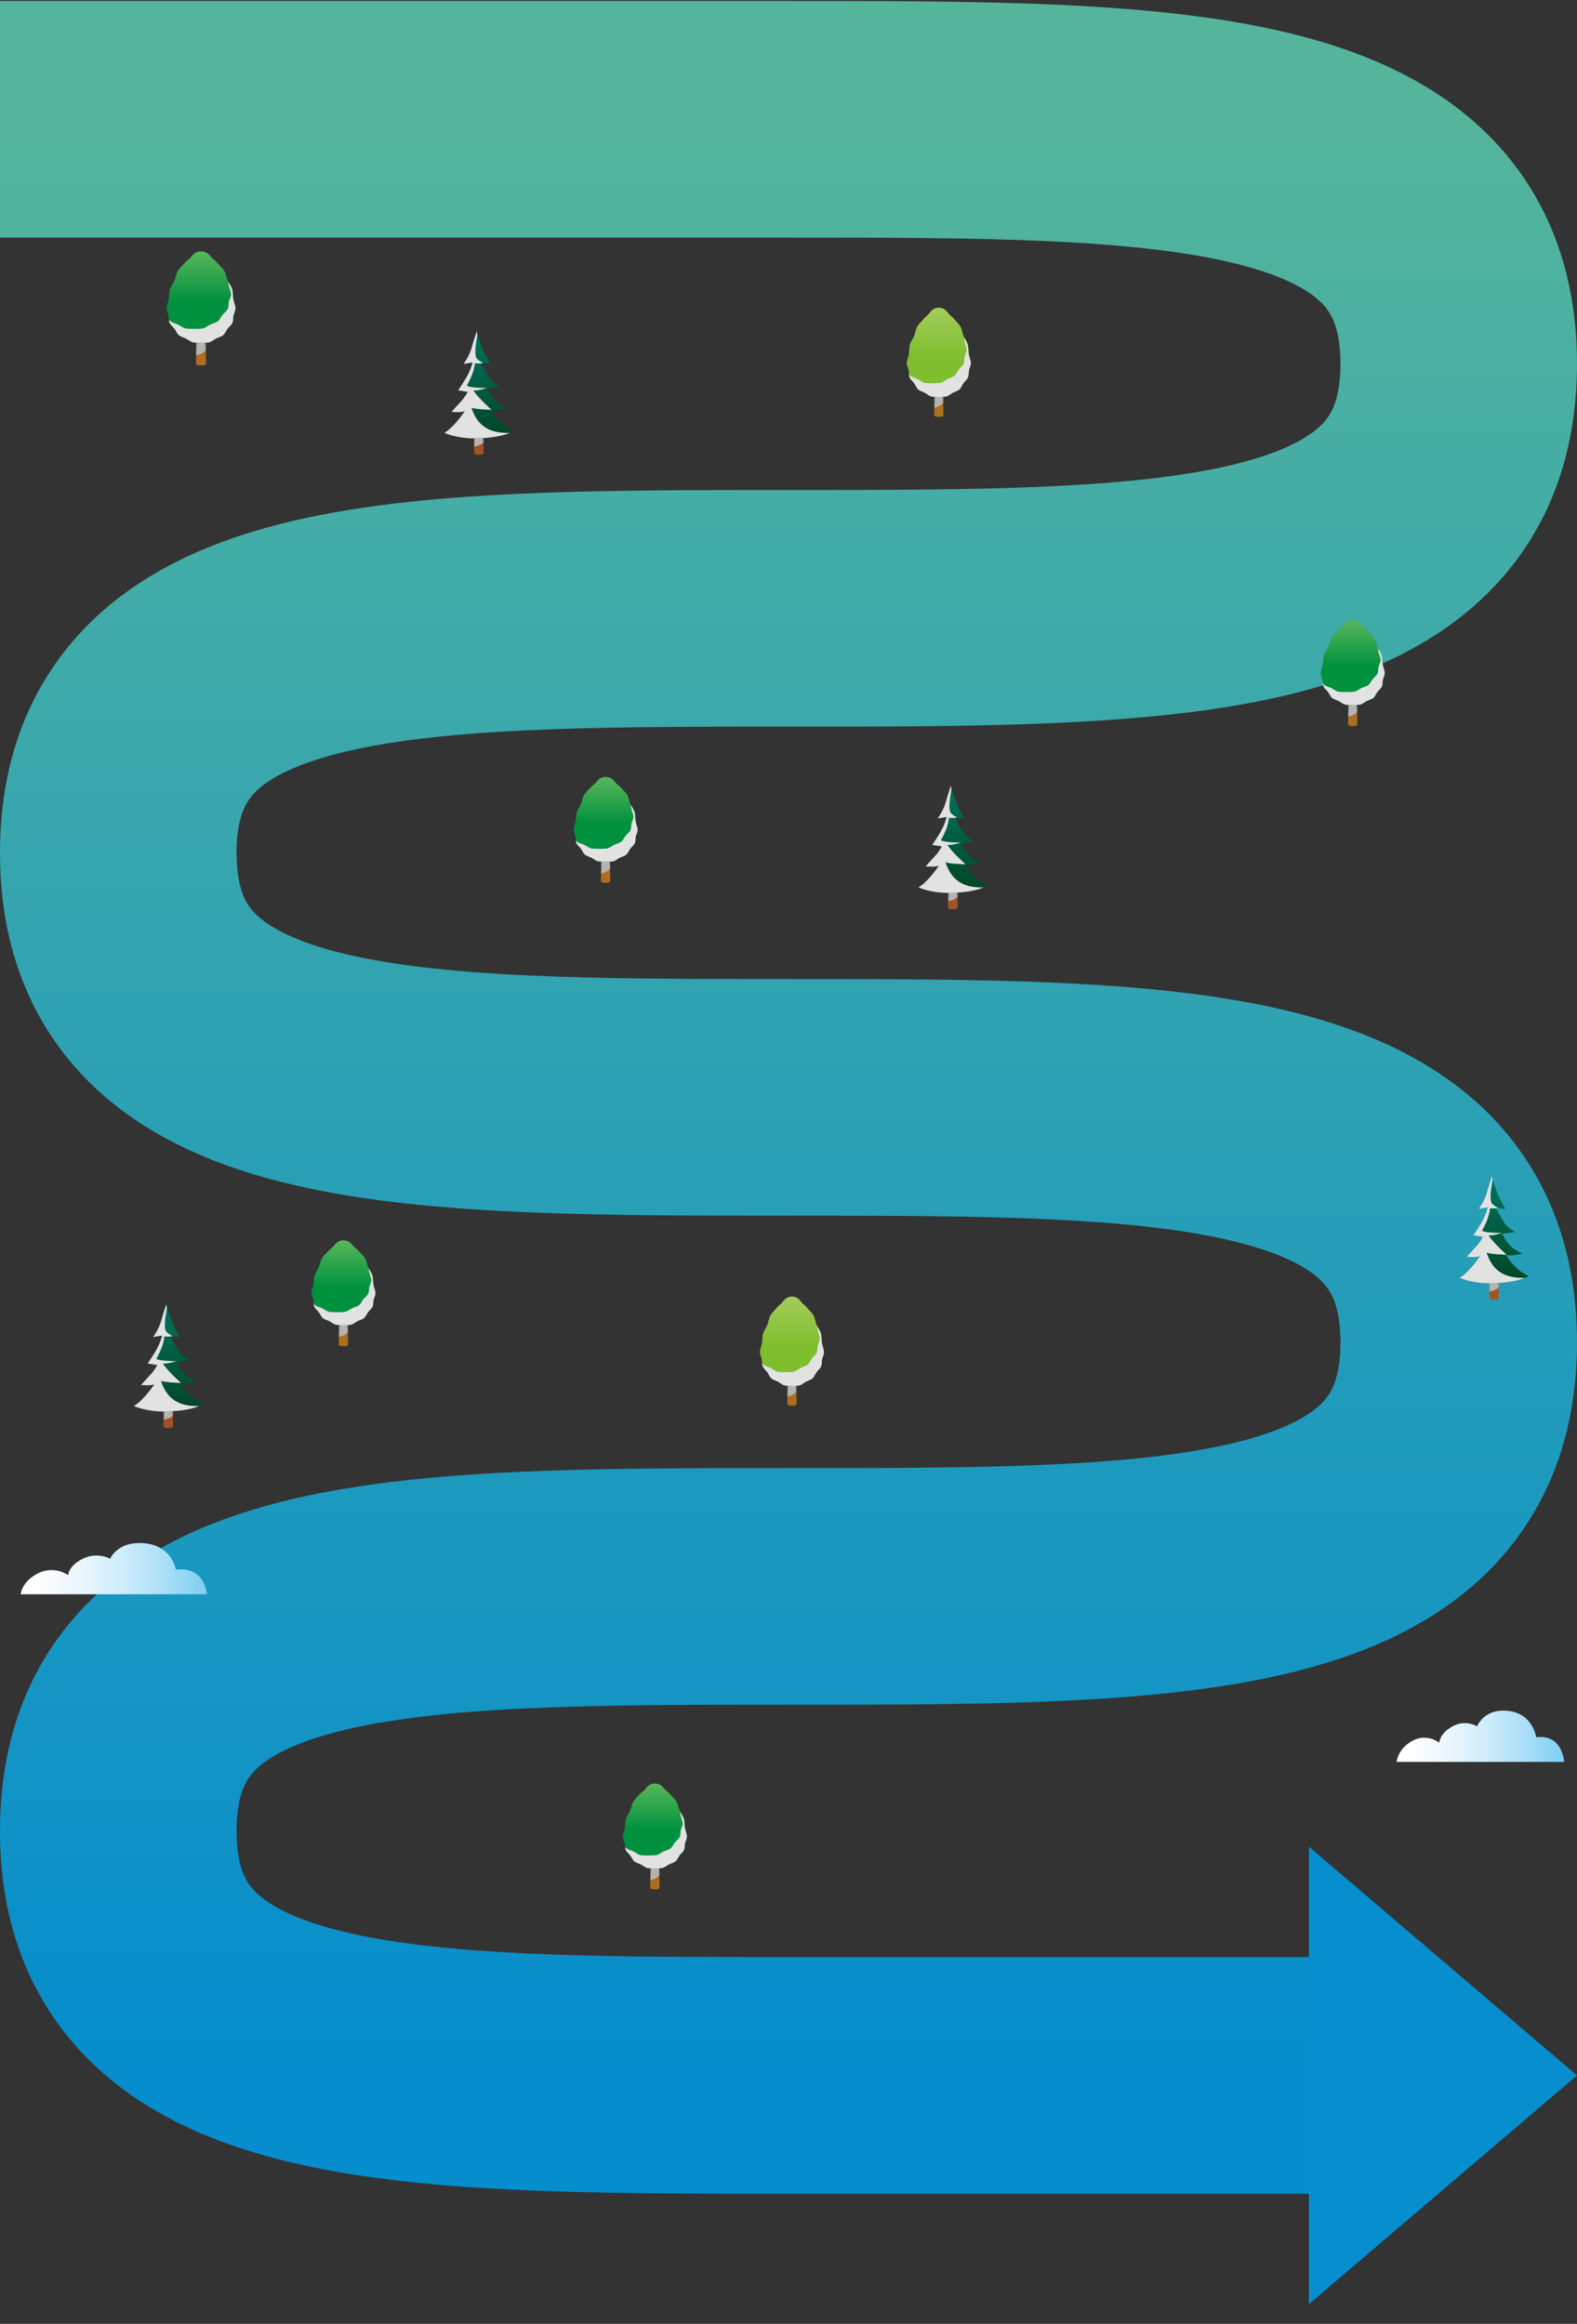 <svg width="1600" height="2357" viewBox="0 0 1600 2357" fill="none" xmlns="http://www.w3.org/2000/svg">
<rect x="0" y="0" width="1600" height="2357" fill="#333333" stroke="none"/>
<path d="M0 121C281.178 121 408 121 800 121C1192 121 1480 121 1480 369C1480 617 1192 617 800 617C408 617 120 617 120 865C120 1113 408 1113 800 1113C1192 1113 1480 1113 1480 1361.5C1480 1610 1192 1609 800 1609C408 1609 120 1609 120 1857C120 2105 408 2105 800 2105H1328" stroke="url(#paint0_linear_92_278)" stroke-width="240"/>
<path d="M1328 2337L1328 2105L1328 1873L1600 2105L1328 2337Z" fill="#068ECE"/>
<path d="M970.694 888.133L971.694 918.239C971.803 921.909 971.022 922.254 967.023 922.207C962.758 922.16 961.805 922.097 961.946 918.239L962.945 888.133C963.039 885.217 964.851 882.959 966.991 883.084C969.022 883.194 970.616 885.421 970.709 888.133H970.694Z" fill="#A35323"/>
<mask id="mask0_92_278" style="mask-type:luminance" maskUnits="userSpaceOnUse" x="961" y="883" width="11" height="40">
<path d="M970.694 888.133L971.694 918.239C971.803 921.909 969.71 922.05 967.023 922.207C964.18 922.395 961.805 922.097 961.946 918.239L962.945 888.133C963.039 885.217 964.851 882.959 966.991 883.084C969.022 883.194 970.616 885.421 970.709 888.133H970.694Z" fill="white"/>
</mask>
<g mask="url(#mask0_92_278)">
<g style="mix-blend-mode:multiply">
<path d="M980.942 901.618C980.942 901.618 972.678 910.462 966.882 912.673C954.869 917.267 947.074 908.392 951.182 904.566C955.291 900.74 980.942 901.618 980.942 901.618Z" fill="#B5B4B4"/>
</g>
</g>
<path d="M1001.97 898.451C1002.39 898.2 995.689 895.597 990.143 890.532C983.91 884.841 978.739 876.687 979.208 876.828C985.206 878.537 995.626 875.323 995.626 875.323C995.626 875.323 989.627 873.174 984.332 868.47C979.036 863.766 975.162 855.409 975.162 855.409L988.581 853.48C988.581 853.48 981.348 850.501 976.755 843.413C972.787 837.298 969.803 831.167 969.022 829.505C969.803 829.458 970.584 829.395 971.303 829.333L978.52 830.132C978.52 830.132 973.537 822.794 970.053 813.637C967.773 807.647 966.257 803.35 965.304 799.775C964.851 798.051 964.586 797 964.586 797C964.586 797 964.398 797.706 964.07 798.929C963.195 802.159 961.383 806.769 959.649 813.417C957.65 820.567 953.728 826.73 952.088 829.097C951.635 829.756 951.354 830.132 951.354 830.132L960.524 828.627C960.524 828.627 958.759 836.342 953.994 844.26C949.229 852.179 945.855 856.945 945.855 856.945L955.603 858.466C955.603 858.466 952.932 863.751 948.87 868.047C944.808 872.328 939.169 878.757 939.169 878.757C939.169 878.757 949.932 879.619 951.869 878.114C955.384 875.401 939.684 896.538 932.108 899.737C932.014 899.768 931.999 899.815 932.045 899.878C932.483 900.85 946.277 905.523 960.04 905.617C985.878 905.805 996.72 900.521 998.235 900.05C998.141 900.05 998.048 900.05 997.954 900.05C999.735 899.502 1001.13 898.953 1002 898.435L1001.97 898.451Z" fill="url(#paint1_linear_92_278)"/>
<g style="mix-blend-mode:multiply">
<path d="M960.008 905.617C985.847 905.805 996.689 900.521 998.204 900.05C977.552 900.693 965.226 893.073 959.274 874.335C961.602 876.169 979.661 876.64 979.661 876.64C979.661 876.64 965.554 864.143 961.211 856.82C964.976 857.824 975.005 854.484 975.005 854.484C975.005 854.484 959.227 854.766 954.635 852.335C956.712 848.133 961.992 839.117 962.758 829.411C964.008 830.007 971.272 829.333 971.272 829.333C971.272 829.333 964.695 825.82 964.023 823.562C961.727 815.942 965.445 802.958 965.273 799.775C964.82 798.051 964.554 797 964.554 797C964.554 797 964.367 797.706 964.039 798.929C963.164 802.159 961.93 805.107 959.618 813.417C957.056 822.574 951.323 830.117 951.323 830.117L960.493 828.611C960.493 828.611 958.727 836.326 953.963 844.244C949.198 852.163 945.824 856.93 945.824 856.93L955.572 858.451C955.572 858.451 952.901 863.735 948.839 868.031C944.777 872.312 939.138 878.741 939.138 878.741C939.138 878.741 949.901 879.603 951.838 878.098C955.353 875.385 939.653 896.522 932.077 899.721C930.811 900.254 945.433 905.491 960.008 905.601V905.617Z" fill="#E2E2E3"/>
</g>
<path d="M174.694 1414.13L175.694 1444.24C175.803 1447.91 175.022 1448.25 171.023 1448.21C166.758 1448.16 165.805 1448.1 165.946 1444.24L166.945 1414.13C167.039 1411.22 168.851 1408.96 170.991 1409.08C173.022 1409.19 174.616 1411.42 174.709 1414.13H174.694Z" fill="#A35323"/>
<mask id="mask1_92_278" style="mask-type:luminance" maskUnits="userSpaceOnUse" x="165" y="1409" width="11" height="40">
<path d="M174.694 1414.13L175.694 1444.24C175.803 1447.91 173.71 1448.05 171.023 1448.21C168.18 1448.39 165.805 1448.1 165.946 1444.24L166.945 1414.13C167.039 1411.22 168.851 1408.96 170.991 1409.08C173.022 1409.19 174.616 1411.42 174.709 1414.13H174.694Z" fill="white"/>
</mask>
<g mask="url(#mask1_92_278)">
<g style="mix-blend-mode:multiply">
<path d="M184.942 1427.62C184.942 1427.62 176.678 1436.46 170.882 1438.67C158.869 1443.27 151.074 1434.39 155.182 1430.57C159.291 1426.74 184.942 1427.62 184.942 1427.62Z" fill="#B5B4B4"/>
</g>
</g>
<path d="M205.969 1424.45C206.391 1424.2 199.689 1421.6 194.143 1416.53C187.91 1410.84 182.739 1402.69 183.208 1402.83C189.206 1404.54 199.626 1401.32 199.626 1401.32C199.626 1401.32 193.627 1399.17 188.332 1394.47C183.036 1389.77 179.162 1381.41 179.162 1381.41L192.581 1379.48C192.581 1379.48 185.348 1376.5 180.755 1369.41C176.787 1363.3 173.803 1357.17 173.022 1355.51C173.803 1355.46 174.584 1355.4 175.303 1355.33L182.52 1356.13C182.52 1356.13 177.537 1348.79 174.053 1339.64C171.773 1333.65 170.257 1329.35 169.304 1325.78C168.851 1324.05 168.586 1323 168.586 1323C168.586 1323 168.398 1323.71 168.07 1324.93C167.195 1328.16 165.383 1332.77 163.649 1339.42C161.65 1346.57 157.728 1352.73 156.088 1355.1C155.635 1355.76 155.354 1356.13 155.354 1356.13L164.524 1354.63C164.524 1354.63 162.759 1362.34 157.994 1370.26C153.229 1378.18 149.855 1382.95 149.855 1382.95L159.603 1384.47C159.603 1384.47 156.932 1389.75 152.87 1394.05C148.808 1398.33 143.169 1404.76 143.169 1404.76C143.169 1404.76 153.932 1405.62 155.869 1404.11C159.384 1401.4 143.684 1422.54 136.108 1425.74C136.014 1425.77 135.999 1425.82 136.045 1425.88C136.483 1426.85 150.277 1431.52 164.04 1431.62C189.878 1431.8 200.72 1426.52 202.235 1426.05C202.141 1426.05 202.048 1426.05 201.954 1426.05C203.735 1425.5 205.125 1424.95 206 1424.44L205.969 1424.45Z" fill="url(#paint2_linear_92_278)"/>
<g style="mix-blend-mode:multiply">
<path d="M164.008 1431.62C189.847 1431.8 200.689 1426.52 202.204 1426.05C181.552 1426.69 169.226 1419.07 163.274 1400.33C165.602 1402.17 183.661 1402.64 183.661 1402.64C183.661 1402.64 169.554 1390.14 165.211 1382.82C168.976 1383.82 179.005 1380.48 179.005 1380.48C179.005 1380.48 163.227 1380.77 158.635 1378.34C160.712 1374.13 165.992 1365.12 166.758 1355.41C168.008 1356.01 175.272 1355.33 175.272 1355.33C175.272 1355.33 168.695 1351.82 168.023 1349.56C165.727 1341.94 169.445 1328.96 169.273 1325.78C168.82 1324.05 168.554 1323 168.554 1323C168.554 1323 168.367 1323.71 168.039 1324.93C167.164 1328.16 165.93 1331.11 163.618 1339.42C161.056 1348.57 155.323 1356.12 155.323 1356.12L164.493 1354.61C164.493 1354.61 162.727 1362.33 157.963 1370.24C153.198 1378.16 149.824 1382.93 149.824 1382.93L159.572 1384.45C159.572 1384.45 156.901 1389.73 152.839 1394.03C148.777 1398.31 143.138 1404.74 143.138 1404.74C143.138 1404.74 153.901 1405.6 155.838 1404.1C159.353 1401.39 143.653 1422.52 136.077 1425.72C134.811 1426.25 149.433 1431.49 164.008 1431.6V1431.62Z" fill="#E2E2E3"/>
</g>
<path d="M1519.69 1284.13L1520.69 1314.24C1520.8 1317.91 1520.02 1318.25 1516.02 1318.21C1511.76 1318.16 1510.8 1318.1 1510.95 1314.24L1511.95 1284.13C1512.04 1281.22 1513.85 1278.96 1515.99 1279.08C1518.02 1279.19 1519.62 1281.42 1519.71 1284.13H1519.69Z" fill="#A35323"/>
<mask id="mask2_92_278" style="mask-type:luminance" maskUnits="userSpaceOnUse" x="1510" y="1279" width="11" height="40">
<path d="M1519.69 1284.13L1520.69 1314.24C1520.8 1317.91 1518.71 1318.05 1516.02 1318.21C1513.18 1318.39 1510.81 1318.1 1510.95 1314.24L1511.95 1284.13C1512.04 1281.22 1513.85 1278.96 1515.99 1279.08C1518.02 1279.19 1519.62 1281.42 1519.71 1284.13H1519.69Z" fill="white"/>
</mask>
<g mask="url(#mask2_92_278)">
<g style="mix-blend-mode:multiply">
<path d="M1529.94 1297.62C1529.94 1297.62 1521.68 1306.46 1515.88 1308.67C1503.87 1313.27 1496.07 1304.39 1500.18 1300.57C1504.29 1296.74 1529.94 1297.62 1529.94 1297.62Z" fill="#B5B4B4"/>
</g>
</g>
<path d="M1550.97 1294.45C1551.39 1294.2 1544.69 1291.6 1539.14 1286.53C1532.91 1280.84 1527.74 1272.69 1528.21 1272.83C1534.21 1274.54 1544.63 1271.32 1544.63 1271.32C1544.63 1271.32 1538.63 1269.17 1533.33 1264.47C1528.04 1259.77 1524.16 1251.41 1524.16 1251.41L1537.58 1249.48C1537.58 1249.48 1530.35 1246.5 1525.76 1239.41C1521.79 1233.3 1518.8 1227.17 1518.02 1225.51C1518.8 1225.46 1519.58 1225.4 1520.3 1225.33L1527.52 1226.13C1527.52 1226.13 1522.54 1218.79 1519.05 1209.64C1516.77 1203.65 1515.26 1199.35 1514.3 1195.78C1513.85 1194.05 1513.59 1193 1513.59 1193C1513.59 1193 1513.4 1193.71 1513.07 1194.93C1512.2 1198.16 1510.38 1202.77 1508.65 1209.42C1506.65 1216.57 1502.73 1222.73 1501.09 1225.1C1500.64 1225.76 1500.35 1226.13 1500.35 1226.13L1509.52 1224.63C1509.52 1224.63 1507.76 1232.34 1502.99 1240.26C1498.23 1248.18 1494.86 1252.95 1494.86 1252.95L1504.6 1254.47C1504.6 1254.47 1501.93 1259.75 1497.87 1264.05C1493.81 1268.33 1488.17 1274.76 1488.17 1274.76C1488.17 1274.76 1498.93 1275.62 1500.87 1274.11C1504.38 1271.4 1488.68 1292.54 1481.11 1295.74C1481.01 1295.77 1481 1295.82 1481.05 1295.88C1481.48 1296.85 1495.28 1301.52 1509.04 1301.62C1534.88 1301.8 1545.72 1296.52 1547.24 1296.05C1547.14 1296.05 1547.05 1296.05 1546.95 1296.05C1548.73 1295.5 1550.13 1294.95 1551 1294.44L1550.97 1294.45Z" fill="url(#paint3_linear_92_278)"/>
<g style="mix-blend-mode:multiply">
<path d="M1509.01 1301.62C1534.85 1301.8 1545.69 1296.52 1547.2 1296.05C1526.55 1296.69 1514.23 1289.07 1508.27 1270.33C1510.6 1272.17 1528.66 1272.64 1528.66 1272.64C1528.66 1272.64 1514.55 1260.14 1510.21 1252.82C1513.98 1253.82 1524.01 1250.48 1524.01 1250.48C1524.01 1250.48 1508.23 1250.77 1503.63 1248.34C1505.71 1244.13 1510.99 1235.12 1511.76 1225.41C1513.01 1226.01 1520.27 1225.33 1520.27 1225.33C1520.27 1225.33 1513.7 1221.82 1513.02 1219.56C1510.73 1211.94 1514.44 1198.96 1514.27 1195.78C1513.82 1194.05 1513.55 1193 1513.55 1193C1513.55 1193 1513.37 1193.71 1513.04 1194.93C1512.16 1198.16 1510.93 1201.11 1508.62 1209.42C1506.06 1218.57 1500.32 1226.12 1500.32 1226.12L1509.49 1224.61C1509.49 1224.61 1507.73 1232.33 1502.96 1240.24C1498.2 1248.16 1494.82 1252.93 1494.82 1252.93L1504.57 1254.45C1504.57 1254.45 1501.9 1259.73 1497.84 1264.03C1493.78 1268.31 1488.14 1274.74 1488.14 1274.74C1488.14 1274.74 1498.9 1275.6 1500.84 1274.1C1504.35 1271.39 1488.65 1292.52 1481.08 1295.72C1479.81 1296.25 1494.43 1301.49 1509.01 1301.6V1301.62Z" fill="#E2E2E3"/>
</g>
<path d="M489.694 427.133L490.694 457.239C490.803 460.909 490.022 461.254 486.023 461.207C481.758 461.16 480.805 461.097 480.946 457.239L481.945 427.133C482.039 424.217 483.851 421.959 485.991 422.084C488.022 422.194 489.616 424.421 489.709 427.133H489.694Z" fill="#A35323"/>
<mask id="mask3_92_278" style="mask-type:luminance" maskUnits="userSpaceOnUse" x="480" y="422" width="11" height="40">
<path d="M489.694 427.133L490.694 457.239C490.803 460.909 488.71 461.05 486.023 461.207C483.18 461.395 480.805 461.097 480.946 457.239L481.945 427.133C482.039 424.217 483.851 421.959 485.991 422.084C488.022 422.194 489.616 424.421 489.709 427.133H489.694Z" fill="white"/>
</mask>
<g mask="url(#mask3_92_278)">
<g style="mix-blend-mode:multiply">
<path d="M499.942 440.618C499.942 440.618 491.678 449.462 485.882 451.673C473.869 456.267 466.074 447.392 470.182 443.566C474.291 439.74 499.942 440.618 499.942 440.618Z" fill="#B5B4B4"/>
</g>
</g>
<path d="M520.969 437.451C521.391 437.2 514.689 434.597 509.143 429.532C502.91 423.841 497.739 415.687 498.208 415.828C504.206 417.537 514.626 414.323 514.626 414.323C514.626 414.323 508.627 412.174 503.332 407.47C498.036 402.766 494.162 394.409 494.162 394.409L507.581 392.48C507.581 392.48 500.348 389.501 495.755 382.413C491.787 376.298 488.803 370.167 488.022 368.505C488.803 368.458 489.584 368.395 490.303 368.333L497.52 369.132C497.52 369.132 492.537 361.794 489.053 352.637C486.773 346.647 485.257 342.35 484.304 338.775C483.851 337.051 483.586 336 483.586 336C483.586 336 483.398 336.706 483.07 337.929C482.195 341.159 480.383 345.769 478.649 352.417C476.65 359.567 472.728 365.73 471.088 368.097C470.635 368.756 470.354 369.132 470.354 369.132L479.524 367.627C479.524 367.627 477.759 375.342 472.994 383.26C468.229 391.179 464.855 395.945 464.855 395.945L474.603 397.466C474.603 397.466 471.932 402.751 467.87 407.047C463.808 411.328 458.169 417.757 458.169 417.757C458.169 417.757 468.932 418.619 470.869 417.114C474.384 414.401 458.684 435.538 451.108 438.737C451.014 438.768 450.999 438.815 451.045 438.878C451.483 439.85 465.277 444.523 479.04 444.617C504.878 444.805 515.72 439.521 517.235 439.05C517.141 439.05 517.048 439.05 516.954 439.05C518.735 438.502 520.125 437.953 521 437.435L520.969 437.451Z" fill="url(#paint4_linear_92_278)"/>
<g style="mix-blend-mode:multiply">
<path d="M479.008 444.617C504.847 444.805 515.689 439.521 517.204 439.05C496.552 439.693 484.226 432.073 478.274 413.335C480.602 415.169 498.661 415.64 498.661 415.64C498.661 415.64 484.554 403.143 480.211 395.82C483.976 396.824 494.005 393.484 494.005 393.484C494.005 393.484 478.227 393.766 473.635 391.335C475.712 387.133 480.992 378.117 481.758 368.411C483.008 369.007 490.272 368.333 490.272 368.333C490.272 368.333 483.695 364.82 483.023 362.562C480.727 354.942 484.445 341.958 484.273 338.775C483.82 337.051 483.554 336 483.554 336C483.554 336 483.367 336.706 483.039 337.929C482.164 341.159 480.93 344.107 478.618 352.417C476.056 361.574 470.323 369.117 470.323 369.117L479.493 367.611C479.493 367.611 477.727 375.326 472.963 383.244C468.198 391.163 464.824 395.93 464.824 395.93L474.572 397.451C474.572 397.451 471.901 402.735 467.839 407.031C463.777 411.312 458.138 417.741 458.138 417.741C458.138 417.741 468.901 418.603 470.838 417.098C474.353 414.385 458.653 435.522 451.077 438.721C449.811 439.254 464.433 444.491 479.008 444.601V444.617Z" fill="#E2E2E3"/>
</g>
<path d="M208.01 335.195L209.051 366.453C209.171 370.261 208.351 370.618 204.154 370.567C199.7 370.516 198.693 370.448 198.829 366.453L199.87 335.195C199.973 332.169 201.85 329.824 204.102 329.959C206.218 330.078 207.891 332.39 207.993 335.195H208.01Z" fill="#AD6E1E"/>
<mask id="mask4_92_278" style="mask-type:luminance" maskUnits="userSpaceOnUse" x="198" y="329" width="12" height="42">
<path d="M208.01 335.195L209.051 366.453C209.171 370.261 206.986 370.414 204.154 370.567C201.184 370.754 198.693 370.448 198.829 366.453L199.87 335.195C199.973 332.169 201.85 329.824 204.102 329.959C206.219 330.078 207.891 332.39 207.993 335.195H208.01Z" fill="white"/>
</mask>
<g mask="url(#mask4_92_278)">
<g style="mix-blend-mode:multiply">
<path d="M218.744 344.883C218.744 344.883 210.092 356.017 204.034 358.804C191.458 364.584 183.301 353.399 187.601 348.589C191.901 343.779 218.727 344.883 218.727 344.883H218.744Z" fill="#B5B4B4"/>
</g>
</g>
<path d="M238.966 312.86C238.966 315.392 237.447 317.738 236.952 320.118C236.423 322.582 236.85 325.285 235.826 327.529C234.785 329.84 232.379 331.489 230.877 333.512C229.375 335.535 228.505 338.203 226.56 339.886C224.563 341.586 221.628 342.164 219.273 343.371C216.901 344.594 214.853 346.6 212.225 347.229C209.631 347.858 198.334 347.858 195.741 347.229C193.096 346.583 191.048 344.577 188.693 343.371C186.338 342.164 183.403 341.586 181.406 339.886C179.41 338.186 178.625 335.586 177.089 333.512C175.587 331.506 173.181 329.857 172.14 327.529C171.133 325.285 171.543 322.582 171.014 320.118C170.485 317.653 169 315.392 169 312.86C169 309.953 170.604 306.707 171.27 303.154C171.85 300.078 171.423 296.593 172.447 293.296C173.403 290.185 175.758 287.397 177.072 284.304C178.386 281.193 178.727 277.692 180.348 274.836C182.089 271.794 185.041 269.55 187.072 267.034C189.358 264.196 192.259 262.887 194.205 260.15C199.102 253.283 208.898 253.283 213.795 260.15C215.741 262.887 218.642 264.196 220.928 267.034C222.959 269.55 225.928 271.794 227.652 274.836C229.273 277.692 229.614 281.193 230.928 284.304C232.242 287.38 234.58 290.185 235.553 293.296C236.577 296.576 236.15 300.078 236.73 303.154C237.396 306.707 239 309.953 239 312.86H238.966Z" fill="url(#paint5_linear_92_278)"/>
<g style="mix-blend-mode:multiply">
<path d="M236.696 303.154C236.116 300.078 236.543 296.593 235.519 293.296C234.717 290.678 232.942 288.298 231.611 285.766C231.679 286.853 231.765 287.924 231.969 288.944C232.686 292.514 234.393 295.743 234.393 298.667C234.393 301.199 232.771 303.562 232.225 305.925C231.662 308.406 232.106 311.109 231.031 313.353C229.904 315.681 227.345 317.33 225.741 319.336C224.085 321.41 223.215 324.044 221.116 325.71C218.983 327.427 215.843 327.988 213.317 329.212C210.792 330.435 208.608 332.441 205.775 333.087C203.01 333.716 190.928 333.716 188.164 333.087C185.348 332.441 183.147 330.435 180.621 329.212C178.113 327.988 174.973 327.427 172.823 325.71C172.259 325.251 171.782 324.724 171.355 324.163C171.44 325.319 171.611 326.458 172.072 327.495C173.113 329.806 175.519 331.455 177.021 333.478C178.573 335.552 179.393 338.169 181.338 339.852C183.335 341.552 186.27 342.13 188.625 343.337C190.997 344.56 193.044 346.566 195.672 347.195C198.266 347.824 209.563 347.824 212.157 347.195C214.802 346.549 216.85 344.543 219.205 343.337C221.56 342.13 224.495 341.552 226.491 339.852C228.454 338.186 229.273 335.552 230.809 333.478C232.311 331.472 234.717 329.823 235.758 327.495C236.765 325.251 236.355 322.548 236.884 320.084C237.396 317.704 238.898 315.358 238.898 312.826C238.898 309.919 237.294 306.673 236.628 303.12L236.696 303.154Z" fill="#E2E2E3"/>
</g>
<path d="M21 1616.99H210C210 1616.99 208.136 1588.37 178.491 1592.06C178.491 1592.06 174.789 1568.07 146.982 1565.28C119.202 1562.52 111.771 1580.97 111.771 1580.97C111.771 1580.97 98.8 1573.59 83.991 1580.97C69.156 1588.35 69.156 1597.59 69.156 1597.59C69.156 1597.59 55.252 1587.42 38.579 1595.73C21.932 1604.06 21 1616.99 21 1616.99Z" fill="url(#paint6_linear_92_278)"/>
<path d="M1376.22 703.467L1377.19 732.492C1377.3 736.028 1376.54 736.359 1372.64 736.312C1368.51 736.265 1367.57 736.201 1367.7 732.492L1368.67 703.467C1368.76 700.657 1370.5 698.479 1372.6 698.605C1374.56 698.716 1376.11 700.862 1376.21 703.467H1376.22Z" fill="#AD6E1E"/>
<mask id="mask5_92_278" style="mask-type:luminance" maskUnits="userSpaceOnUse" x="1367" y="698" width="11" height="39">
<path d="M1376.22 703.467L1377.19 732.492C1377.3 736.028 1375.27 736.17 1372.64 736.312C1369.89 736.486 1367.57 736.201 1367.7 732.492L1368.67 703.467C1368.76 700.657 1370.5 698.479 1372.6 698.605C1374.56 698.716 1376.11 700.862 1376.21 703.467H1376.22Z" fill="white"/>
</mask>
<g mask="url(#mask5_92_278)">
<g style="mix-blend-mode:multiply">
<path d="M1386.19 712.463C1386.19 712.463 1378.16 722.801 1372.53 725.39C1360.85 730.756 1353.28 720.371 1357.27 715.904C1361.27 711.437 1386.18 712.463 1386.18 712.463H1386.19Z" fill="#B5B4B4"/>
</g>
</g>
<path d="M1404.97 682.727C1404.97 685.079 1403.56 687.257 1403.1 689.467C1402.61 691.755 1403 694.265 1402.05 696.348C1401.09 698.495 1398.85 700.026 1397.46 701.904C1396.06 703.782 1395.25 706.26 1393.45 707.823C1391.59 709.401 1388.87 709.938 1386.68 711.058C1384.48 712.195 1382.58 714.057 1380.14 714.641C1377.73 715.225 1367.24 715.225 1364.83 714.641C1362.37 714.041 1360.47 712.179 1358.29 711.058C1356.1 709.938 1353.37 709.401 1351.52 707.823C1349.67 706.244 1348.94 703.83 1347.51 701.904C1346.12 700.041 1343.88 698.51 1342.92 696.348C1341.98 694.265 1342.36 691.755 1341.87 689.467C1341.38 687.178 1340 685.079 1340 682.727C1340 680.028 1341.49 677.013 1342.11 673.715C1342.65 670.858 1342.25 667.622 1343.2 664.56C1344.09 661.672 1346.27 659.083 1347.5 656.211C1348.72 653.322 1349.03 650.071 1350.54 647.419C1352.15 644.594 1354.9 642.511 1356.78 640.175C1358.9 637.539 1361.6 636.324 1363.4 633.782C1367.95 627.406 1377.05 627.406 1381.6 633.782C1383.4 636.324 1386.1 637.539 1388.22 640.175C1390.1 642.511 1392.86 644.594 1394.46 647.419C1395.97 650.071 1396.28 653.322 1397.5 656.211C1398.73 659.068 1400.9 661.672 1401.8 664.56C1402.75 667.606 1402.35 670.858 1402.89 673.715C1403.51 677.013 1405 680.028 1405 682.727H1404.97Z" fill="url(#paint7_linear_92_278)"/>
<g style="mix-blend-mode:multiply">
<path d="M1402.86 673.715C1402.32 670.858 1402.72 667.622 1401.77 664.56C1401.02 662.13 1399.37 659.92 1398.14 657.568C1398.2 658.578 1398.28 659.573 1398.47 660.52C1399.14 663.834 1400.72 666.833 1400.72 669.548C1400.72 671.9 1399.22 674.093 1398.71 676.287C1398.19 678.592 1398.6 681.101 1397.6 683.185C1396.55 685.347 1394.18 686.878 1392.69 688.741C1391.15 690.666 1390.34 693.113 1388.39 694.659C1386.41 696.253 1383.5 696.774 1381.15 697.911C1378.81 699.047 1376.78 700.91 1374.15 701.509C1371.58 702.093 1360.36 702.093 1357.8 701.509C1355.18 700.91 1353.14 699.047 1350.79 697.911C1348.46 696.774 1345.55 696.253 1343.55 694.659C1343.03 694.233 1342.58 693.744 1342.19 693.223C1342.27 694.296 1342.42 695.354 1342.85 696.317C1343.82 698.463 1346.05 699.994 1347.45 701.872C1348.89 703.798 1349.65 706.229 1351.46 707.791C1353.31 709.37 1356.04 709.906 1358.22 711.027C1360.43 712.163 1362.33 714.026 1364.77 714.61C1367.18 715.194 1377.67 715.194 1380.07 714.61C1382.53 714.01 1384.43 712.147 1386.62 711.027C1388.81 709.906 1391.53 709.37 1393.38 707.791C1395.21 706.244 1395.97 703.798 1397.39 701.872C1398.79 700.01 1401.02 698.479 1401.99 696.317C1402.92 694.233 1402.54 691.724 1403.04 689.435C1403.51 687.225 1404.9 685.047 1404.9 682.695C1404.9 679.996 1403.42 676.982 1402.8 673.683L1402.86 673.715Z" fill="#E2E2E3"/>
</g>
<path d="M352.224 1332.47L353.19 1361.49C353.301 1365.03 352.541 1365.36 348.643 1365.31C344.507 1365.26 343.572 1365.2 343.699 1361.49L344.665 1332.47C344.76 1329.66 346.503 1327.48 348.595 1327.61C350.56 1327.72 352.113 1329.86 352.208 1332.47H352.224Z" fill="#AD6E1E"/>
<mask id="mask6_92_278" style="mask-type:luminance" maskUnits="userSpaceOnUse" x="343" y="1327" width="11" height="39">
<path d="M352.224 1332.47L353.19 1361.49C353.301 1365.03 351.273 1365.17 348.643 1365.31C345.885 1365.49 343.572 1365.2 343.699 1361.49L344.665 1332.47C344.76 1329.66 346.503 1327.48 348.595 1327.61C350.56 1327.72 352.113 1329.86 352.208 1332.47H352.224Z" fill="white"/>
</mask>
<g mask="url(#mask6_92_278)">
<g style="mix-blend-mode:multiply">
<path d="M362.191 1341.46C362.191 1341.46 354.157 1351.8 348.532 1354.39C336.853 1359.76 329.279 1349.37 333.272 1344.9C337.265 1340.44 362.175 1341.46 362.175 1341.46H362.191Z" fill="#B5B4B4"/>
</g>
</g>
<path d="M380.968 1311.73C380.968 1314.08 379.558 1316.26 379.098 1318.47C378.607 1320.76 379.003 1323.26 378.053 1325.35C377.086 1327.49 374.852 1329.03 373.457 1330.9C372.063 1332.78 371.255 1335.26 369.448 1336.82C367.594 1338.4 364.869 1338.94 362.682 1340.06C360.48 1341.19 358.578 1343.06 356.138 1343.64C353.729 1344.23 343.239 1344.23 340.831 1343.64C338.374 1343.04 336.473 1341.18 334.286 1340.06C332.099 1338.94 329.374 1338.4 327.52 1336.82C325.666 1335.24 324.937 1332.83 323.511 1330.9C322.117 1329.04 319.882 1327.51 318.916 1325.35C317.981 1323.26 318.361 1320.76 317.87 1318.47C317.379 1316.18 316 1314.08 316 1311.73C316 1309.03 317.49 1306.01 318.108 1302.71C318.646 1299.86 318.25 1296.62 319.201 1293.56C320.088 1290.67 322.275 1288.08 323.495 1285.21C324.715 1282.32 325.032 1279.07 326.538 1276.42C328.154 1273.59 330.895 1271.51 332.781 1269.17C334.904 1266.54 337.598 1265.32 339.404 1262.78C343.952 1256.41 353.048 1256.41 357.596 1262.78C359.402 1265.32 362.096 1266.54 364.219 1269.17C366.105 1271.51 368.862 1273.59 370.462 1276.42C371.968 1279.07 372.285 1282.32 373.505 1285.21C374.725 1288.07 376.896 1290.67 377.799 1293.56C378.75 1296.61 378.354 1299.86 378.892 1302.71C379.51 1306.01 381 1309.03 381 1311.73H380.968Z" fill="url(#paint8_linear_92_278)"/>
<g style="mix-blend-mode:multiply">
<path d="M378.861 1302.71C378.322 1299.86 378.718 1296.62 377.767 1293.56C377.023 1291.13 375.375 1288.92 374.139 1286.57C374.202 1287.58 374.281 1288.57 374.472 1289.52C375.137 1292.83 376.722 1295.83 376.722 1298.55C376.722 1300.9 375.216 1303.09 374.709 1305.29C374.186 1307.59 374.598 1310.1 373.6 1312.18C372.554 1314.35 370.177 1315.88 368.688 1317.74C367.151 1319.67 366.343 1322.11 364.393 1323.66C362.413 1325.25 359.497 1325.77 357.152 1326.91C354.807 1328.05 352.778 1329.91 350.148 1330.51C347.581 1331.09 336.362 1331.09 333.795 1330.51C331.18 1329.91 329.136 1328.05 326.791 1326.91C324.462 1325.77 321.546 1325.25 319.55 1323.66C319.027 1323.23 318.583 1322.74 318.187 1322.22C318.266 1323.3 318.424 1324.35 318.852 1325.32C319.819 1327.46 322.053 1328.99 323.448 1330.87C324.89 1332.8 325.65 1335.23 327.457 1336.79C329.311 1338.37 332.036 1338.91 334.223 1340.03C336.425 1341.16 338.327 1343.03 340.767 1343.61C343.176 1344.19 353.666 1344.19 356.074 1343.61C358.531 1343.01 360.432 1341.15 362.619 1340.03C364.805 1338.91 367.531 1338.37 369.385 1336.79C371.207 1335.24 371.968 1332.8 373.394 1330.87C374.788 1329.01 377.023 1327.48 377.989 1325.32C378.924 1323.23 378.544 1320.72 379.035 1318.43C379.511 1316.23 380.905 1314.05 380.905 1311.7C380.905 1309 379.415 1305.98 378.797 1302.68L378.861 1302.71Z" fill="#E2E2E3"/>
</g>
<path d="M668.224 1883.47L669.19 1912.49C669.301 1916.03 668.541 1916.36 664.643 1916.31C660.507 1916.26 659.572 1916.2 659.699 1912.49L660.665 1883.47C660.76 1880.66 662.503 1878.48 664.595 1878.61C666.56 1878.72 668.113 1880.86 668.208 1883.47H668.224Z" fill="#AD6E1E"/>
<mask id="mask7_92_278" style="mask-type:luminance" maskUnits="userSpaceOnUse" x="659" y="1878" width="11" height="39">
<path d="M668.224 1883.47L669.19 1912.49C669.301 1916.03 667.273 1916.17 664.643 1916.31C661.885 1916.49 659.572 1916.2 659.699 1912.49L660.665 1883.47C660.76 1880.66 662.503 1878.48 664.595 1878.61C666.56 1878.72 668.113 1880.86 668.208 1883.47H668.224Z" fill="white"/>
</mask>
<g mask="url(#mask7_92_278)">
<g style="mix-blend-mode:multiply">
<path d="M678.191 1892.46C678.191 1892.46 670.157 1902.8 664.532 1905.39C652.853 1910.76 645.279 1900.37 649.272 1895.9C653.265 1891.44 678.175 1892.46 678.175 1892.46H678.191Z" fill="#B5B4B4"/>
</g>
</g>
<path d="M696.968 1862.73C696.968 1865.08 695.558 1867.26 695.098 1869.47C694.607 1871.76 695.003 1874.26 694.053 1876.35C693.086 1878.49 690.852 1880.03 689.457 1881.9C688.063 1883.78 687.255 1886.26 685.448 1887.82C683.594 1889.4 680.869 1889.94 678.682 1891.06C676.48 1892.19 674.578 1894.06 672.138 1894.64C669.729 1895.23 659.239 1895.23 656.831 1894.64C654.374 1894.04 652.473 1892.18 650.286 1891.06C648.099 1889.94 645.374 1889.4 643.52 1887.82C641.666 1886.24 640.937 1883.83 639.511 1881.9C638.117 1880.04 635.882 1878.51 634.916 1876.35C633.981 1874.26 634.361 1871.76 633.87 1869.47C633.379 1867.18 632 1865.08 632 1862.73C632 1860.03 633.49 1857.01 634.108 1853.71C634.646 1850.86 634.25 1847.62 635.201 1844.56C636.088 1841.67 638.275 1839.08 639.495 1836.21C640.715 1833.32 641.032 1830.07 642.538 1827.42C644.154 1824.59 646.895 1822.51 648.781 1820.17C650.904 1817.54 653.598 1816.32 655.404 1813.78C659.952 1807.41 669.048 1807.41 673.596 1813.78C675.402 1816.32 678.096 1817.54 680.219 1820.17C682.105 1822.51 684.862 1824.59 686.462 1827.42C687.968 1830.07 688.285 1833.32 689.505 1836.21C690.725 1839.07 692.896 1841.67 693.799 1844.56C694.75 1847.61 694.354 1850.86 694.892 1853.71C695.51 1857.01 697 1860.03 697 1862.73H696.968Z" fill="url(#paint9_linear_92_278)"/>
<g style="mix-blend-mode:multiply">
<path d="M694.861 1853.71C694.322 1850.86 694.718 1847.62 693.767 1844.56C693.023 1842.13 691.375 1839.92 690.139 1837.57C690.202 1838.58 690.281 1839.57 690.472 1840.52C691.137 1843.83 692.722 1846.83 692.722 1849.55C692.722 1851.9 691.216 1854.09 690.709 1856.29C690.186 1858.59 690.598 1861.1 689.6 1863.18C688.554 1865.35 686.177 1866.88 684.688 1868.74C683.151 1870.67 682.343 1873.11 680.393 1874.66C678.413 1876.25 675.497 1876.77 673.152 1877.91C670.807 1879.05 668.778 1880.91 666.148 1881.51C663.581 1882.09 652.362 1882.09 649.795 1881.51C647.18 1880.91 645.136 1879.05 642.791 1877.91C640.462 1876.77 637.546 1876.25 635.55 1874.66C635.027 1874.23 634.583 1873.74 634.187 1873.22C634.266 1874.3 634.424 1875.35 634.852 1876.32C635.819 1878.46 638.053 1879.99 639.448 1881.87C640.89 1883.8 641.65 1886.23 643.457 1887.79C645.311 1889.37 648.036 1889.91 650.223 1891.03C652.425 1892.16 654.327 1894.03 656.767 1894.61C659.176 1895.19 669.666 1895.19 672.074 1894.61C674.531 1894.01 676.432 1892.15 678.619 1891.03C680.805 1889.91 683.531 1889.37 685.385 1887.79C687.207 1886.24 687.968 1883.8 689.394 1881.87C690.788 1880.01 693.023 1878.48 693.989 1876.32C694.924 1874.23 694.544 1871.72 695.035 1869.43C695.511 1867.23 696.905 1865.05 696.905 1862.7C696.905 1860 695.415 1856.98 694.797 1853.68L694.861 1853.71Z" fill="#E2E2E3"/>
</g>
<path d="M618.224 862.467L619.19 891.492C619.301 895.028 618.541 895.359 614.643 895.312C610.507 895.265 609.572 895.201 609.699 891.492L610.665 862.467C610.76 859.657 612.503 857.479 614.595 857.605C616.56 857.716 618.113 859.862 618.208 862.467H618.224Z" fill="#AD6E1E"/>
<mask id="mask8_92_278" style="mask-type:luminance" maskUnits="userSpaceOnUse" x="609" y="857" width="11" height="39">
<path d="M618.224 862.467L619.19 891.492C619.301 895.028 617.273 895.17 614.643 895.312C611.885 895.486 609.572 895.201 609.699 891.492L610.665 862.467C610.76 859.657 612.503 857.479 614.595 857.605C616.56 857.716 618.113 859.862 618.208 862.467H618.224Z" fill="white"/>
</mask>
<g mask="url(#mask8_92_278)">
<g style="mix-blend-mode:multiply">
<path d="M628.191 871.463C628.191 871.463 620.157 881.801 614.532 884.39C602.853 889.756 595.279 879.371 599.272 874.904C603.265 870.437 628.175 871.463 628.175 871.463H628.191Z" fill="#B5B4B4"/>
</g>
</g>
<path d="M646.968 841.727C646.968 844.079 645.558 846.257 645.098 848.467C644.607 850.755 645.003 853.265 644.053 855.348C643.086 857.495 640.852 859.026 639.457 860.904C638.063 862.782 637.255 865.26 635.448 866.823C633.594 868.401 630.869 868.938 628.682 870.058C626.48 871.195 624.578 873.057 622.138 873.641C619.729 874.225 609.239 874.225 606.831 873.641C604.374 873.041 602.473 871.179 600.286 870.058C598.099 868.938 595.374 868.401 593.52 866.823C591.666 865.244 590.937 862.83 589.511 860.904C588.117 859.041 585.882 857.51 584.916 855.348C583.981 853.265 584.361 850.755 583.87 848.467C583.379 846.178 582 844.079 582 841.727C582 839.028 583.49 836.013 584.108 832.715C584.646 829.858 584.25 826.622 585.201 823.56C586.088 820.672 588.275 818.083 589.495 815.211C590.715 812.322 591.032 809.071 592.538 806.419C594.154 803.594 596.895 801.511 598.781 799.175C600.904 796.539 603.598 795.324 605.404 792.782C609.952 786.406 619.048 786.406 623.596 792.782C625.402 795.324 628.096 796.539 630.219 799.175C632.105 801.511 634.862 803.594 636.462 806.419C637.968 809.071 638.285 812.322 639.505 815.211C640.725 818.068 642.896 820.672 643.799 823.56C644.75 826.606 644.354 829.858 644.892 832.715C645.51 836.013 647 839.028 647 841.727H646.968Z" fill="url(#paint10_linear_92_278)"/>
<g style="mix-blend-mode:multiply">
<path d="M644.861 832.715C644.322 829.858 644.718 826.622 643.767 823.56C643.023 821.13 641.375 818.92 640.139 816.568C640.202 817.578 640.281 818.573 640.472 819.52C641.137 822.834 642.722 825.833 642.722 828.548C642.722 830.9 641.216 833.093 640.709 835.287C640.186 837.592 640.598 840.101 639.6 842.185C638.554 844.347 636.177 845.878 634.688 847.741C633.151 849.666 632.343 852.113 630.393 853.659C628.413 855.253 625.497 855.774 623.152 856.911C620.807 858.047 618.778 859.91 616.148 860.509C613.581 861.093 602.362 861.093 599.795 860.509C597.18 859.91 595.136 858.047 592.791 856.911C590.462 855.774 587.546 855.253 585.55 853.659C585.027 853.233 584.583 852.744 584.187 852.223C584.266 853.296 584.424 854.354 584.852 855.317C585.819 857.463 588.053 858.994 589.448 860.872C590.89 862.798 591.65 865.229 593.457 866.791C595.311 868.37 598.036 868.906 600.223 870.027C602.425 871.163 604.327 873.026 606.767 873.61C609.176 874.194 619.666 874.194 622.074 873.61C624.531 873.01 626.432 871.147 628.619 870.027C630.805 868.906 633.531 868.37 635.385 866.791C637.207 865.244 637.968 862.798 639.394 860.872C640.788 859.01 643.023 857.479 643.989 855.317C644.924 853.233 644.544 850.724 645.035 848.435C645.511 846.225 646.905 844.047 646.905 841.695C646.905 838.996 645.415 835.982 644.797 832.683L644.861 832.715Z" fill="#E2E2E3"/>
</g>
<path d="M956.267 390.278L957.243 418.937C957.353 422.417 956.598 422.761 952.712 422.707C948.568 422.653 947.647 422.598 947.776 418.937L948.752 390.278C948.844 387.504 950.594 385.365 952.675 385.474C954.646 385.583 956.193 387.704 956.285 390.278H956.267Z" fill="#AD6E1E"/>
<mask id="mask9_92_278" style="mask-type:luminance" maskUnits="userSpaceOnUse" x="947" y="385" width="11" height="38">
<path d="M956.267 390.278L957.243 418.937C957.353 422.417 955.327 422.562 952.712 422.707C949.949 422.888 947.647 422.598 947.776 418.937L948.752 390.278C948.844 387.504 950.594 385.365 952.675 385.474C954.646 385.583 956.193 387.704 956.285 390.278H956.267Z" fill="white"/>
</mask>
<g mask="url(#mask9_92_278)">
<g style="mix-blend-mode:multiply">
<path d="M966.213 399.16C966.213 399.16 958.182 409.366 952.565 411.921C940.905 417.215 933.335 406.973 937.314 402.568C941.292 398.163 966.194 399.16 966.194 399.16H966.213Z" fill="#B5B4B4"/>
</g>
</g>
<path d="M984.982 368.543C984.982 371.008 983.582 373.311 983.103 375.631C982.624 377.951 983.011 380.688 982.053 382.882C981.095 385.075 978.848 386.761 977.448 388.719C976.012 390.749 975.256 393.305 973.433 394.936C971.573 396.604 968.847 397.166 966.673 398.344C964.5 399.522 962.584 401.498 960.135 402.115C957.74 402.731 947.241 402.731 944.847 402.115C942.453 401.498 940.5 399.522 938.308 398.344C936.135 397.166 933.39 396.604 931.549 394.936C929.707 393.269 928.97 390.731 927.533 388.719C926.133 386.743 923.905 385.148 922.929 382.882C921.952 380.616 922.376 378.06 921.879 375.631C921.381 373.202 920 371.008 920 368.543C920 365.697 921.492 362.543 922.118 359.063C922.652 356.054 922.266 352.646 923.205 349.437C924.089 346.392 926.281 343.673 927.496 340.645C928.712 337.618 929.025 334.192 930.536 331.401C932.138 328.428 934.901 326.234 936.78 323.769C938.916 320.996 941.587 319.727 943.41 317.044C947.96 310.319 957.04 310.319 961.59 317.044C963.395 319.727 966.084 320.996 968.22 323.769C970.099 326.216 972.862 328.428 974.464 331.401C975.975 334.192 976.288 337.618 977.504 340.645C978.719 343.673 980.893 346.392 981.795 349.437C982.734 352.646 982.348 356.072 982.882 359.063C983.508 362.543 985 365.697 985 368.543H984.982Z" fill="url(#paint11_linear_92_278)"/>
<g style="mix-blend-mode:multiply">
<path d="M982.882 359.045C982.348 356.035 982.734 352.628 981.795 349.419C981.04 346.863 979.401 344.525 978.167 342.059C978.222 343.129 978.314 344.162 978.498 345.159C979.161 348.64 980.745 351.812 980.745 354.658C980.745 357.123 979.235 359.443 978.738 361.764C978.222 364.175 978.627 366.821 977.632 369.015C976.601 371.28 974.207 372.894 972.715 374.87C971.186 376.9 970.375 379.474 968.423 381.105C966.434 382.773 963.524 383.335 961.184 384.513C958.845 385.71 956.801 387.667 954.185 388.302C951.625 388.918 940.408 388.918 937.848 388.302C935.232 387.667 933.206 385.71 930.849 384.513C928.509 383.317 925.599 382.773 923.61 381.105C923.076 380.67 922.652 380.145 922.247 379.601C922.339 380.743 922.487 381.849 922.91 382.864C923.886 385.13 926.115 386.743 927.515 388.701C928.952 390.731 929.707 393.287 931.53 394.918C933.39 396.586 936.116 397.148 938.29 398.326C940.482 399.523 942.379 401.48 944.829 402.097C947.223 402.713 957.722 402.713 960.116 402.097C962.566 401.462 964.463 399.504 966.655 398.326C968.828 397.148 971.573 396.586 973.415 394.918C975.238 393.287 975.993 390.713 977.43 388.701C978.83 386.725 981.058 385.13 982.035 382.864C982.974 380.67 982.587 378.042 983.084 375.613C983.545 373.293 984.963 370.99 984.963 368.525C984.963 365.679 983.471 362.525 982.845 359.045H982.882Z" fill="#E2E2E3"/>
</g>
<path d="M807.267 1393.28L808.243 1421.94C808.353 1425.42 807.598 1425.76 803.712 1425.71C799.568 1425.65 798.647 1425.6 798.776 1421.94L799.752 1393.28C799.844 1390.5 801.594 1388.37 803.675 1388.47C805.646 1388.58 807.193 1390.7 807.285 1393.28H807.267Z" fill="#AD6E1E"/>
<mask id="mask10_92_278" style="mask-type:luminance" maskUnits="userSpaceOnUse" x="798" y="1388" width="11" height="38">
<path d="M807.267 1393.28L808.243 1421.94C808.353 1425.42 806.327 1425.56 803.712 1425.71C800.949 1425.89 798.647 1425.6 798.776 1421.94L799.752 1393.28C799.844 1390.5 801.594 1388.37 803.675 1388.47C805.646 1388.58 807.193 1390.7 807.285 1393.28H807.267Z" fill="white"/>
</mask>
<g mask="url(#mask10_92_278)">
<g style="mix-blend-mode:multiply">
<path d="M817.213 1402.16C817.213 1402.16 809.182 1412.37 803.565 1414.92C791.905 1420.21 784.335 1409.97 788.314 1405.57C792.292 1401.16 817.194 1402.16 817.194 1402.16H817.213Z" fill="#B5B4B4"/>
</g>
</g>
<path d="M835.982 1371.54C835.982 1374.01 834.582 1376.31 834.103 1378.63C833.624 1380.95 834.011 1383.69 833.053 1385.88C832.095 1388.08 829.848 1389.76 828.448 1391.72C827.012 1393.75 826.256 1396.3 824.433 1397.94C822.573 1399.6 819.847 1400.17 817.673 1401.34C815.5 1402.52 813.584 1404.5 811.135 1405.11C808.74 1405.73 798.241 1405.73 795.847 1405.11C793.453 1404.5 791.5 1402.52 789.308 1401.34C787.135 1400.17 784.39 1399.6 782.549 1397.94C780.707 1396.27 779.97 1393.73 778.533 1391.72C777.133 1389.74 774.905 1388.15 773.929 1385.88C772.952 1383.62 773.376 1381.06 772.879 1378.63C772.381 1376.2 771 1374.01 771 1371.54C771 1368.7 772.492 1365.54 773.118 1362.06C773.652 1359.05 773.266 1355.65 774.205 1352.44C775.089 1349.39 777.281 1346.67 778.496 1343.65C779.712 1340.62 780.025 1337.19 781.536 1334.4C783.138 1331.43 785.901 1329.23 787.78 1326.77C789.916 1324 792.587 1322.73 794.41 1320.04C798.96 1313.32 808.04 1313.32 812.59 1320.04C814.395 1322.73 817.084 1324 819.22 1326.77C821.099 1329.22 823.862 1331.43 825.464 1334.4C826.975 1337.19 827.288 1340.62 828.504 1343.65C829.719 1346.67 831.893 1349.39 832.795 1352.44C833.734 1355.65 833.348 1359.07 833.882 1362.06C834.508 1365.54 836 1368.7 836 1371.54H835.982Z" fill="url(#paint12_linear_92_278)"/>
<g style="mix-blend-mode:multiply">
<path d="M833.882 1362.04C833.348 1359.04 833.734 1355.63 832.795 1352.42C832.04 1349.86 830.401 1347.52 829.167 1345.06C829.222 1346.13 829.314 1347.16 829.498 1348.16C830.161 1351.64 831.745 1354.81 831.745 1357.66C831.745 1360.12 830.235 1362.44 829.738 1364.76C829.222 1367.17 829.627 1369.82 828.632 1372.01C827.601 1374.28 825.207 1375.89 823.715 1377.87C822.186 1379.9 821.375 1382.47 819.423 1384.11C817.434 1385.77 814.524 1386.34 812.184 1387.51C809.845 1388.71 807.801 1390.67 805.185 1391.3C802.625 1391.92 791.408 1391.92 788.848 1391.3C786.232 1390.67 784.206 1388.71 781.849 1387.51C779.509 1386.32 776.599 1385.77 774.61 1384.11C774.076 1383.67 773.652 1383.14 773.247 1382.6C773.339 1383.74 773.487 1384.85 773.91 1385.86C774.886 1388.13 777.115 1389.74 778.515 1391.7C779.952 1393.73 780.707 1396.29 782.53 1397.92C784.39 1399.59 787.116 1400.15 789.29 1401.33C791.482 1402.52 793.379 1404.48 795.829 1405.1C798.223 1405.71 808.722 1405.71 811.116 1405.1C813.566 1404.46 815.463 1402.5 817.655 1401.33C819.828 1400.15 822.573 1399.59 824.415 1397.92C826.238 1396.29 826.993 1393.71 828.43 1391.7C829.83 1389.72 832.058 1388.13 833.035 1385.86C833.974 1383.67 833.587 1381.04 834.084 1378.61C834.545 1376.29 835.963 1373.99 835.963 1371.53C835.963 1368.68 834.471 1365.53 833.845 1362.04H833.882Z" fill="#E2E2E3"/>
</g>
<path d="M1417 1786.99H1587C1587 1786.99 1585.32 1758.37 1558.66 1762.06C1558.66 1762.06 1555.33 1738.07 1530.32 1735.28C1505.33 1732.52 1498.65 1750.97 1498.65 1750.97C1498.65 1750.97 1486.98 1743.59 1473.66 1750.97C1460.31 1758.35 1460.31 1767.59 1460.31 1767.59C1460.31 1767.59 1447.81 1757.42 1432.81 1765.73C1417.84 1774.06 1417 1786.99 1417 1786.99Z" fill="url(#paint13_linear_92_278)"/>
<defs>
<linearGradient id="paint0_linear_92_278" x1="714.761" y1="121" x2="714.761" y2="2105" gradientUnits="userSpaceOnUse">
<stop stop-color="#54B59B"/>
<stop offset="0.096" stop-color="#4CB1A0"/>
<stop offset="1" stop-color="#058DCD"/>
</linearGradient>
<linearGradient id="paint1_linear_92_278" x1="966.991" y1="797" x2="966.991" y2="905.617" gradientUnits="userSpaceOnUse">
<stop stop-color="#00745F"/>
<stop offset="0.94" stop-color="#004827"/>
</linearGradient>
<linearGradient id="paint2_linear_92_278" x1="170.991" y1="1323" x2="170.991" y2="1431.62" gradientUnits="userSpaceOnUse">
<stop stop-color="#00745F"/>
<stop offset="0.94" stop-color="#004827"/>
</linearGradient>
<linearGradient id="paint3_linear_92_278" x1="1515.99" y1="1193" x2="1515.99" y2="1301.62" gradientUnits="userSpaceOnUse">
<stop stop-color="#00745F"/>
<stop offset="0.94" stop-color="#004827"/>
</linearGradient>
<linearGradient id="paint4_linear_92_278" x1="485.991" y1="336" x2="485.991" y2="444.617" gradientUnits="userSpaceOnUse">
<stop stop-color="#00745F"/>
<stop offset="0.94" stop-color="#004827"/>
</linearGradient>
<linearGradient id="paint5_linear_92_278" x1="203.949" y1="255.017" x2="203.949" y2="347.688" gradientUnits="userSpaceOnUse">
<stop stop-color="#59B75B"/>
<stop offset="0.55" stop-color="#00913E"/>
</linearGradient>
<linearGradient id="paint6_linear_92_278" x1="21" y1="1590.98" x2="210" y2="1590.98" gradientUnits="userSpaceOnUse">
<stop stop-color="white"/>
<stop offset="0.15" stop-color="#F9FCFE"/>
<stop offset="0.34" stop-color="#E8F6FD"/>
<stop offset="0.55" stop-color="#CDECFA"/>
<stop offset="0.78" stop-color="#A8DEF7"/>
<stop offset="1" stop-color="#7ECEF4"/>
</linearGradient>
<linearGradient id="paint7_linear_92_278" x1="1372.45" y1="629.016" x2="1372.45" y2="715.067" gradientUnits="userSpaceOnUse">
<stop stop-color="#59B75B"/>
<stop offset="0.55" stop-color="#00913E"/>
</linearGradient>
<linearGradient id="paint8_linear_92_278" x1="348.452" y1="1258.02" x2="348.452" y2="1344.07" gradientUnits="userSpaceOnUse">
<stop stop-color="#59B75B"/>
<stop offset="0.55" stop-color="#00913E"/>
</linearGradient>
<linearGradient id="paint9_linear_92_278" x1="664.452" y1="1809.02" x2="664.452" y2="1895.07" gradientUnits="userSpaceOnUse">
<stop stop-color="#59B75B"/>
<stop offset="0.55" stop-color="#00913E"/>
</linearGradient>
<linearGradient id="paint10_linear_92_278" x1="614.452" y1="788.016" x2="614.452" y2="874.067" gradientUnits="userSpaceOnUse">
<stop stop-color="#59B75B"/>
<stop offset="0.55" stop-color="#00913E"/>
</linearGradient>
<linearGradient id="paint11_linear_92_278" x1="952.509" y1="311.986" x2="952.509" y2="402.586" gradientUnits="userSpaceOnUse">
<stop stop-color="#A4CD5A"/>
<stop offset="0.55" stop-color="#7FBF2E"/>
</linearGradient>
<linearGradient id="paint12_linear_92_278" x1="803.509" y1="1314.99" x2="803.509" y2="1405.59" gradientUnits="userSpaceOnUse">
<stop stop-color="#A4CD5A"/>
<stop offset="0.55" stop-color="#7FBF2E"/>
</linearGradient>
<linearGradient id="paint13_linear_92_278" x1="1417" y1="1760.98" x2="1587" y2="1760.98" gradientUnits="userSpaceOnUse">
<stop stop-color="white"/>
<stop offset="0.15" stop-color="#F9FCFE"/>
<stop offset="0.34" stop-color="#E8F6FD"/>
<stop offset="0.55" stop-color="#CDECFA"/>
<stop offset="0.78" stop-color="#A8DEF7"/>
<stop offset="1" stop-color="#7ECEF4"/>
</linearGradient>
</defs>
</svg>
